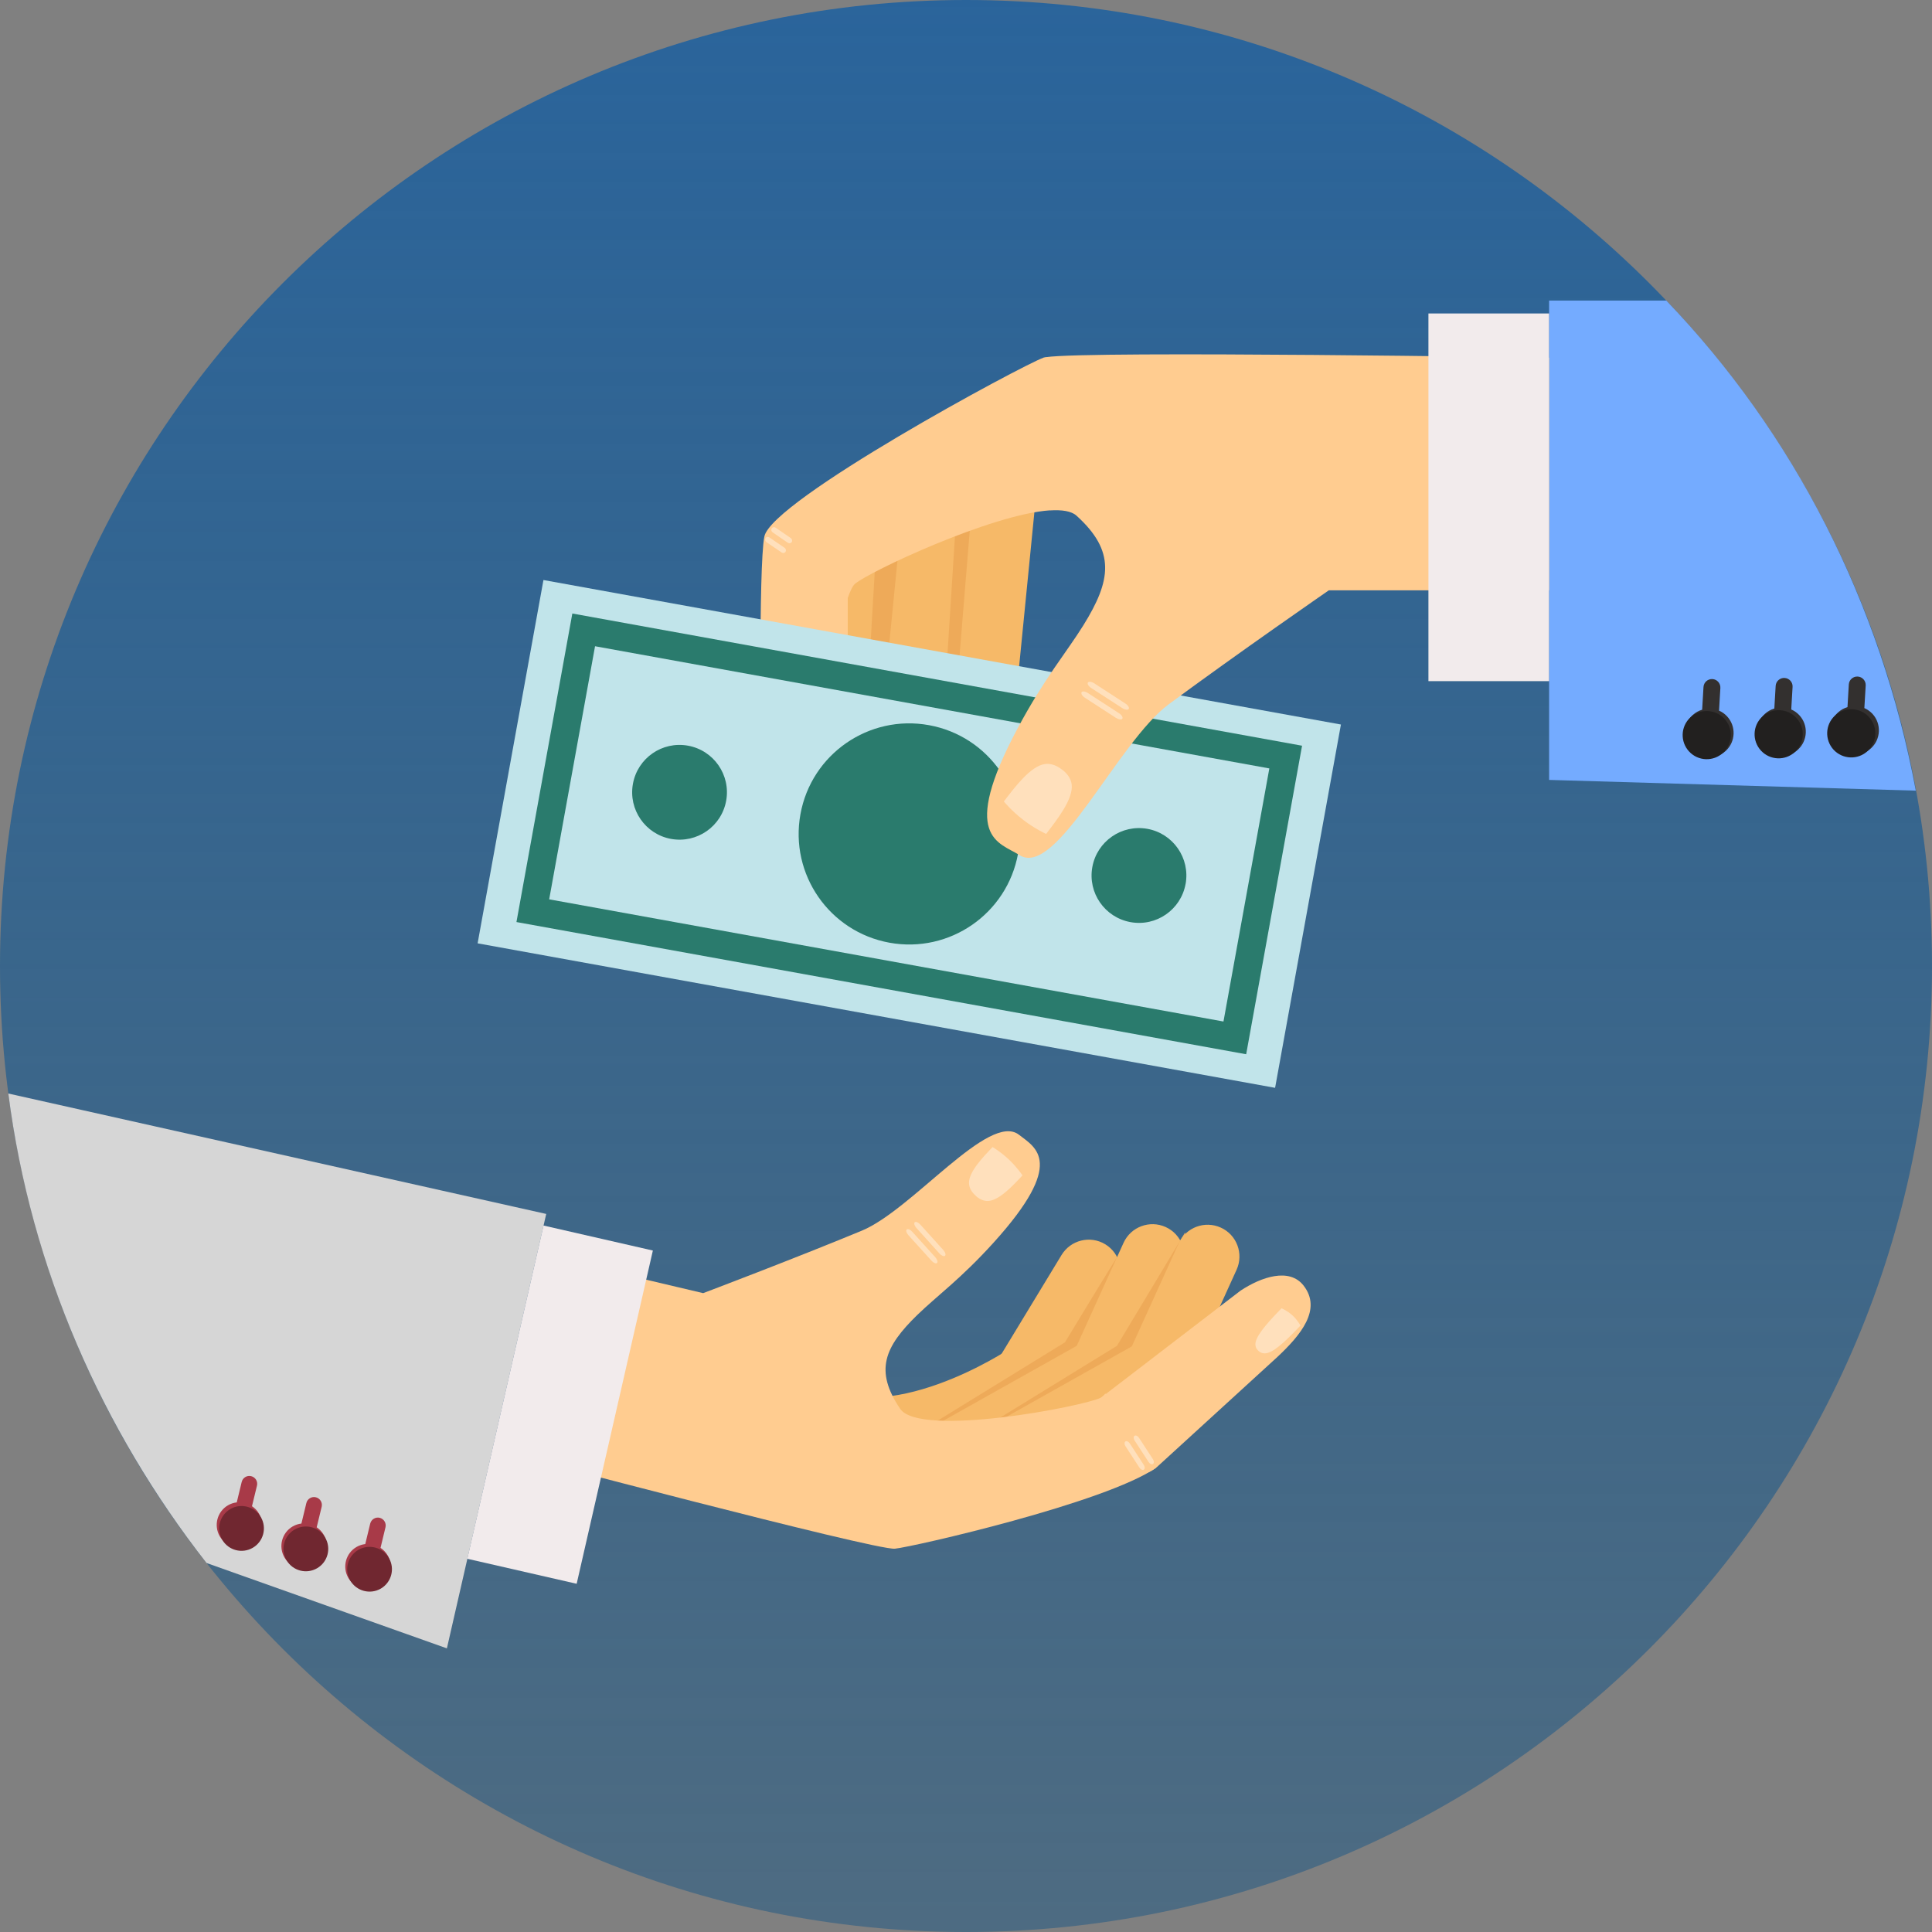 <svg xmlns="http://www.w3.org/2000/svg" width="324" height="324" viewBox="0 0 324 324" fill="none"><rect x="0" y="0" width="324" height="324" fill="#808080" stroke="none"/><g clip-path="url(#clip0_3297_4323)"><path d="M324 162C324 251.468 251.468 324 162 324C72.532 324 0 251.468 0 162C0 72.532 72.532 0 162 0C251.468 0 324 72.532 324 162Z" fill="url(#paint0_linear_3297_4323)"></path><path d="M259.787 130.794L321.282 132.594C315.383 101.014 300.799 72.674 279.442 50.406H259.787V130.786V130.794Z" fill="#74ABFF"></path><path d="M91.596 203.579L1.396 183.387C5.19 212.869 17.19 239.804 34.634 262.117L74.944 276.432L91.604 203.572L91.596 203.579Z" fill="#D6D6D6"></path><path d="M156.683 124.892C156.399 127.782 159.035 130.403 162.567 130.754C166.1 131.105 169.191 129.044 169.482 126.154L174.023 80.311C174.306 77.421 171.67 74.8 168.146 74.449C164.606 74.098 161.515 76.152 161.231 79.049L156.69 124.892H156.683Z" fill="#F6B968"></path><path d="M156.87 125.035L156.848 77.236C156.997 75.69 162.53 73.861 163.934 73.039L159.626 125.775C159.566 126.409 158.797 128.777 158.931 129.374C157.535 128.269 156.706 126.701 156.87 125.035Z" fill="#EEAA59"></path><path d="M144.577 132.113C144.413 135.011 147.146 137.527 150.693 137.736C154.24 137.945 157.25 135.757 157.421 132.868L160.386 86.188C160.55 83.291 157.548 81.461 154.001 81.252C150.454 81.043 147.445 83.224 147.273 86.121L144.577 132.113Z" fill="#F6B968"></path><path d="M144.595 131.92L147.171 84.785C147.32 83.239 150.255 83.239 151.659 82.41L146.506 134.406C146.446 135.041 146.506 135.661 146.648 136.266C145.252 135.161 144.423 133.592 144.587 131.927L144.595 131.92Z" fill="#EEAA59"></path><path d="M131.637 133.184C131.465 136.081 134.205 138.605 137.745 138.807C141.292 139.016 144.309 136.835 144.473 133.93L147.162 87.945C147.341 85.041 144.6 82.524 141.053 82.323C137.513 82.113 134.497 84.294 134.325 87.191L131.629 133.184H131.637Z" fill="#F6B968"></path><path d="M283.872 119.914C284.335 119.481 284.887 119.19 285.455 119.018L285.679 115.217C285.724 114.433 286.388 113.843 287.18 113.881C287.957 113.925 288.554 114.597 288.509 115.382L288.285 119.175C288.785 119.392 289.248 119.713 289.637 120.138C291.175 121.796 291.071 124.38 289.428 125.911C287.77 127.449 285.186 127.352 283.648 125.694C282.11 124.036 282.207 121.453 283.864 119.914H283.872Z" fill="#33302F"></path><path d="M297.558 118.831L297.782 115.023C297.826 114.246 298.499 113.649 299.283 113.694C300.067 113.739 300.664 114.411 300.619 115.187L300.395 118.981C300.888 119.197 301.359 119.511 301.747 119.937C303.285 121.587 303.181 124.178 301.53 125.709C299.873 127.24 297.289 127.143 295.758 125.492C294.22 123.842 294.317 121.251 295.967 119.72C296.438 119.287 296.983 118.996 297.558 118.824V118.831Z" fill="#33302F"></path><path d="M309.826 118.59L310.05 114.789C310.095 114.005 310.759 113.415 311.543 113.459C312.327 113.504 312.925 114.176 312.88 114.96L312.656 118.746C313.149 118.963 313.612 119.284 314.008 119.702C315.538 121.36 315.441 123.951 313.783 125.482C312.133 127.02 309.542 126.916 308.011 125.266C306.473 123.608 306.57 121.024 308.228 119.486C308.698 119.053 309.243 118.761 309.818 118.59H309.826Z" fill="#33302F"></path><path d="M301.247 120.384C302.77 122.027 302.673 124.573 301.03 126.097C299.387 127.62 296.841 127.515 295.325 125.887C293.809 124.245 293.899 121.691 295.542 120.175C297.177 118.659 299.731 118.756 301.247 120.384Z" fill="#22201F"></path><path d="M313.417 120.235C314.933 121.871 314.843 124.432 313.208 125.948C311.573 127.464 309.019 127.367 307.495 125.731C305.987 124.088 306.077 121.534 307.712 120.019C309.347 118.503 311.901 118.6 313.417 120.228V120.235Z" fill="#22201F"></path><path d="M289.178 120.532C290.701 122.167 290.604 124.721 288.969 126.237C287.333 127.761 284.779 127.663 283.263 126.028C281.748 124.385 281.837 121.839 283.473 120.315C285.108 118.8 287.669 118.897 289.178 120.525V120.532Z" fill="#22201F"></path><path d="M174.986 59.987C171.402 61.257 129.345 83.928 128.18 89.992C127.187 95.144 127.56 127.165 127.829 135.969C127.829 136.245 127.829 137.074 127.829 137.074C127.829 140.569 131.04 143.399 134.998 143.399C138.956 143.399 142.167 140.569 142.167 137.074V100.289C142.592 99.08 142.988 98.251 143.361 97.93C145.803 95.831 166.257 86.243 176.062 85.586L188.264 71.995L175.427 59.883C175.24 59.913 175.076 59.943 174.986 59.972V59.987Z" fill="#FFCC90"></path><path d="M132.69 137.826C132.69 137.826 131.742 138.297 130.495 138.312C130.495 138.312 130.495 138.312 130.487 138.312C130.487 138.312 130.48 138.312 130.472 138.312C129.233 138.312 128.24 137.864 128.24 137.864C128.098 134.884 127.866 130.418 128.643 128.686C128.986 127.917 129.509 127.67 129.987 127.693C129.987 127.693 129.995 127.693 130.002 127.693C130.472 127.67 131.025 127.909 131.436 128.679C132.369 130.396 132.541 134.862 132.675 137.841L132.69 137.826Z" fill="#FFE0BC"></path><path d="M129.42 88.61C129.278 88.827 129.353 89.125 129.57 89.275L132.123 91.022C132.34 91.171 132.639 91.119 132.773 90.903C132.908 90.686 132.84 90.387 132.616 90.238L130.07 88.491C129.846 88.334 129.555 88.394 129.42 88.61Z" fill="#FFE0BC"></path><path d="M128.39 90.243C128.255 90.468 128.323 90.766 128.532 90.916L131.086 92.656C131.31 92.805 131.601 92.753 131.735 92.536C131.87 92.32 131.803 92.021 131.579 91.871L129.025 90.124C128.801 89.975 128.509 90.027 128.382 90.243H128.39Z" fill="#FFE0BC"></path><path d="M91.137 97.271L80.098 158.199L213.836 182.431L224.876 121.503L91.137 97.271Z" fill="#C1E4EA"></path><path d="M208.987 176.8L86.609 154.629L95.981 102.887L218.359 125.058L208.987 176.793V176.8ZM92.098 150.821L205.178 171.311L212.87 128.866L99.79 108.375L92.098 150.821Z" fill="#2A7B6D"></path><path d="M121.78 134.281C121.003 138.605 116.866 141.465 112.542 140.688C108.226 139.904 105.359 135.767 106.143 131.451C106.927 127.127 111.056 124.267 115.38 125.051C119.696 125.835 122.564 129.965 121.78 134.289V134.281Z" fill="#2A7B6D"></path><path d="M198.823 148.243C198.039 152.559 193.909 155.427 189.593 154.643C185.269 153.859 182.402 149.729 183.186 145.405C183.97 141.082 188.099 138.222 192.423 138.998C196.739 139.782 199.607 143.912 198.83 148.236L198.823 148.243Z" fill="#2A7B6D"></path><path d="M170.729 143.154C168.899 153.235 159.251 159.918 149.177 158.096C139.096 156.274 132.405 146.619 134.235 136.545C136.057 126.471 145.712 119.78 155.786 121.61C165.86 123.439 172.551 133.08 170.729 143.161V143.154Z" fill="#2A7B6D"></path><path d="M175.427 59.898L176.061 85.601C178.092 85.467 179.676 85.706 180.534 86.482C187.098 92.427 186.389 97.295 181.662 104.897C178.906 109.333 175.165 113.716 170.692 122.073C160.828 140.517 167.541 141.219 170.976 143.407C177.159 147.343 187.464 124.417 196 118.107C207.537 109.579 222.845 98.998 222.845 98.998H259.78V59.988C259.78 59.988 182.715 58.785 175.419 59.898H175.427Z" fill="#FFCC90"></path><path d="M175.434 139.852C175.434 139.852 173.605 139.03 171.618 137.514C171.618 137.514 171.611 137.507 171.603 137.499C171.603 137.492 171.589 137.492 171.589 137.484C169.61 135.969 168.348 134.408 168.348 134.408C170.162 132.033 172.836 128.449 175.248 128.128C176.315 127.986 177.316 128.441 178.063 129.039H178.07C178.07 129.039 178.078 129.039 178.085 129.054C178.085 129.054 178.1 129.061 178.108 129.061C178.877 129.629 179.586 130.472 179.721 131.548C180.034 133.967 177.256 137.477 175.442 139.844L175.434 139.852Z" fill="#FFE0BC"></path><path d="M182.439 114.469C182.305 114.686 182.551 115.096 183.006 115.388L188.219 118.755C188.667 119.047 189.145 119.106 189.287 118.897C189.429 118.681 189.175 118.27 188.719 117.979L183.522 114.604C183.066 114.305 182.588 114.245 182.446 114.462L182.439 114.469Z" fill="#FFE0BC"></path><path d="M181.385 116.091C181.243 116.308 181.497 116.726 181.938 117.017L187.143 120.385C187.598 120.676 188.076 120.743 188.218 120.527C188.36 120.31 188.106 119.892 187.65 119.601L182.446 116.225C181.997 115.934 181.512 115.875 181.378 116.091H181.385Z" fill="#FFE0BC"></path><path d="M259.78 52.57H239.551V114.229H259.78V52.57Z" fill="#F2EBEC"></path><path d="M176.628 233.322C175.104 235.839 171.819 236.646 169.302 235.122C166.786 233.591 165.979 230.306 167.51 227.789L178.024 210.464C179.555 207.948 182.833 207.141 185.35 208.665C187.866 210.188 188.665 213.474 187.142 215.99L176.628 233.322Z" fill="#F6B968"></path><path d="M154.786 243.926C152.076 245.076 142.077 246.667 140.927 243.949L138.567 241.432C137.417 238.722 133.706 229.94 136.125 231.62C148.439 240.163 169.296 226.206 169.296 226.206C172.006 225.063 175.135 226.325 176.285 229.044C177.435 231.754 176.166 234.883 173.448 236.033L154.779 243.926H154.786Z" fill="#F6B968"></path><path d="M160.745 239.198L178.309 229.483C178.906 229.154 179.414 228.721 179.817 228.236C180.362 227.773 180.818 227.205 181.139 226.533L187.315 210.889C187.74 210.007 178.593 225.114 178.593 225.114L151.553 241.744C154.936 241.393 159.185 240.057 160.753 239.198H160.745Z" fill="#EEAA59"></path><path d="M189.748 231.299C188.531 233.98 185.365 235.167 182.684 233.942C180.003 232.725 178.816 229.566 180.033 226.878L188.419 208.426C189.636 205.745 192.802 204.558 195.483 205.775C198.164 206.992 199.351 210.158 198.134 212.839L189.741 231.299H189.748Z" fill="#F6B968"></path><path d="M169.318 244.418C166.757 245.882 157.027 248.637 155.563 246.083L152.92 243.858C151.464 241.297 154.025 240.632 156.586 239.161L181.64 225.1C184.201 223.636 187.457 224.525 188.921 227.086C190.384 229.647 189.488 232.903 186.934 234.367L169.326 244.418H169.318Z" fill="#F6B968"></path><path d="M169.474 239.768L187.045 230.06C187.642 229.732 188.143 229.299 188.553 228.813C189.098 228.35 189.546 227.775 189.875 227.103L198.306 209.39C198.731 208.509 198.851 207.583 198.739 206.68L187.321 225.692L160.281 242.322C163.671 241.979 167.913 240.634 169.481 239.768H169.474Z" fill="#EEAA59"></path><path d="M198.986 231.394C197.769 234.067 194.61 235.254 191.922 234.037C189.241 232.82 188.054 229.661 189.271 226.973L197.665 208.521C198.882 205.833 202.048 204.653 204.729 205.87C207.41 207.08 208.597 210.246 207.38 212.934L198.994 231.386L198.986 231.394Z" fill="#F6B968"></path><path d="M178.557 244.514C175.995 245.978 166.265 248.741 164.802 246.179L162.158 243.954C160.702 241.4 163.263 240.721 165.817 239.264L190.871 225.196C193.425 223.732 196.688 224.628 198.144 227.182C199.608 229.736 198.719 232.999 196.158 234.455L178.557 244.507V244.514Z" fill="#F6B968"></path><path d="M193.99 246.054C191.182 248.369 186.687 247.54 183.931 244.202C181.183 240.872 181.848 236.697 184.656 234.382L208.029 216.453C211.524 214.138 216.251 212.533 218.625 215.609C221.702 219.589 218.177 223.853 214.212 227.572L193.99 246.054Z" fill="#FFCC90"></path><path d="M184.65 234.381C181.633 235.89 154.22 241.125 150.949 236.248C146.655 229.871 148.276 225.921 153.846 220.507C157.095 217.348 161.165 214.443 166.676 208.335C178.84 194.871 173.65 192.466 170.895 190.308C165.884 186.395 153.04 202.854 144.527 206.386C133.027 211.15 117.92 216.863 117.92 216.863L91.59 210.65L84.488 243.522C84.488 243.522 146.79 260.032 150.075 259.719C153.032 259.435 185.412 252.042 193.895 246.128L185.382 233.694C185.105 234.031 184.859 234.262 184.65 234.374V234.381Z" fill="#FFCC90"></path><path d="M91.15 205.525L78.371 261.41L96.708 265.603L109.487 209.718L91.15 205.525Z" fill="#F2EBEC"></path><path d="M64.989 260.81C64.69 260.295 64.279 259.891 63.816 259.578L64.645 256.135C64.817 255.426 64.384 254.716 63.675 254.537C62.972 254.366 62.256 254.806 62.084 255.516L61.255 258.943C60.755 259.003 60.254 259.16 59.791 259.428C57.977 260.481 57.364 262.811 58.417 264.618C59.47 266.433 61.8 267.053 63.607 265.992C65.422 264.94 66.042 262.617 64.989 260.803V260.81Z" fill="#A83A48"></path><path d="M53.109 256.129L53.945 252.687C54.11 251.977 53.676 251.268 52.967 251.096C52.258 250.924 51.548 251.358 51.377 252.067L50.548 255.502C50.047 255.562 49.547 255.719 49.084 255.987C47.269 257.04 46.65 259.37 47.703 261.185C48.755 262.999 51.085 263.612 52.9 262.551C54.715 261.498 55.327 259.176 54.274 257.361C53.975 256.846 53.565 256.443 53.109 256.129Z" fill="#A83A48"></path><path d="M42.258 252.59L43.094 249.148C43.266 248.438 42.833 247.729 42.123 247.557C41.414 247.385 40.705 247.818 40.533 248.528L39.704 251.955C39.203 252.015 38.703 252.165 38.233 252.441C36.418 253.501 35.806 255.831 36.859 257.646C37.912 259.453 40.242 260.073 42.049 259.02C43.863 257.959 44.483 255.637 43.423 253.822C43.124 253.307 42.721 252.904 42.25 252.59H42.258Z" fill="#A83A48"></path><path d="M49.405 256.509C47.605 257.554 47.008 259.854 48.046 261.639C49.092 263.439 51.392 264.036 53.176 262.998C54.976 261.953 55.581 259.653 54.535 257.86C53.49 256.068 51.197 255.463 49.405 256.509Z" fill="#702730"></path><path d="M38.622 253.075C36.829 254.121 36.217 256.421 37.263 258.213C38.3 260.005 40.608 260.61 42.393 259.565C44.185 258.519 44.79 256.219 43.752 254.434C42.706 252.642 40.414 252.03 38.622 253.068V253.075Z" fill="#702730"></path><path d="M60.092 259.916C58.3 260.961 57.688 263.261 58.733 265.046C59.771 266.838 62.071 267.45 63.863 266.412C65.656 265.367 66.26 263.067 65.222 261.282C64.184 259.49 61.885 258.878 60.092 259.916Z" fill="#702730"></path><path d="M171.477 197.113C171.477 197.113 170.625 195.821 169.221 194.484C169.221 194.484 169.214 194.484 169.214 194.477C169.214 194.477 169.206 194.469 169.199 194.462C167.803 193.14 166.451 192.363 166.451 192.363C164.86 194.043 162.456 196.523 162.501 198.412C162.523 199.256 163.001 199.958 163.554 200.451C163.554 200.451 163.554 200.466 163.561 200.466C163.561 200.466 163.568 200.48 163.576 200.48C164.099 200.996 164.838 201.429 165.674 201.406C167.556 201.347 169.901 198.793 171.484 197.113H171.477Z" fill="#FFE0BC"></path><path d="M218.088 222.307C218.088 222.307 217.639 221.411 216.758 220.597C216.758 220.597 216.758 220.597 216.758 220.59C216.751 220.59 216.751 220.59 216.743 220.59C215.855 219.776 214.914 219.402 214.914 219.402C213.308 221.068 210.896 223.547 210.575 225.07C210.433 225.75 210.687 226.235 211.038 226.526C211.038 226.526 211.038 226.526 211.046 226.534C211.046 226.534 211.046 226.536 211.046 226.541C211.374 226.862 211.89 227.079 212.569 226.892C214.107 226.496 216.482 223.972 218.088 222.307Z" fill="#FFE0BC"></path><path d="M152.06 206.184C152.24 206.027 152.658 206.192 152.986 206.565L156.855 210.844C157.191 211.217 157.31 211.643 157.138 211.807C156.959 211.964 156.548 211.8 156.212 211.419L152.344 207.147C152.008 206.782 151.881 206.341 152.053 206.184H152.06Z" fill="#FFE0BC"></path><path d="M153.397 204.982C153.576 204.817 153.994 204.982 154.33 205.355L158.198 209.634C158.534 210.007 158.661 210.44 158.482 210.597C158.303 210.761 157.885 210.582 157.549 210.216L153.688 205.937C153.352 205.572 153.225 205.138 153.397 204.989V204.982Z" fill="#FFE0BC"></path><path d="M188.741 241.737C188.943 241.61 189.271 241.759 189.473 242.073L191.818 245.672C192.019 245.986 192.019 246.344 191.818 246.464C191.616 246.598 191.287 246.441 191.086 246.128L188.741 242.528C188.539 242.222 188.539 241.856 188.741 241.729V241.737Z" fill="#FFE0BC"></path><path d="M190.265 240.784C190.466 240.657 190.803 240.806 191.004 241.112L193.349 244.712C193.551 245.025 193.551 245.384 193.349 245.511C193.147 245.637 192.819 245.488 192.617 245.174L190.272 241.575C190.071 241.262 190.071 240.903 190.272 240.784H190.265Z" fill="#FFE0BC"></path></g><defs><linearGradient id="paint0_linear_3297_4323" x1="162" y1="0" x2="162" y2="324" gradientUnits="userSpaceOnUse"><stop stop-color="#2A649B"></stop><stop offset="1" stop-color="#175584" stop-opacity="0.48"></stop></linearGradient><clipPath id="clip0_3297_4323"><rect width="324" height="324" fill="white"></rect></clipPath></defs></svg>